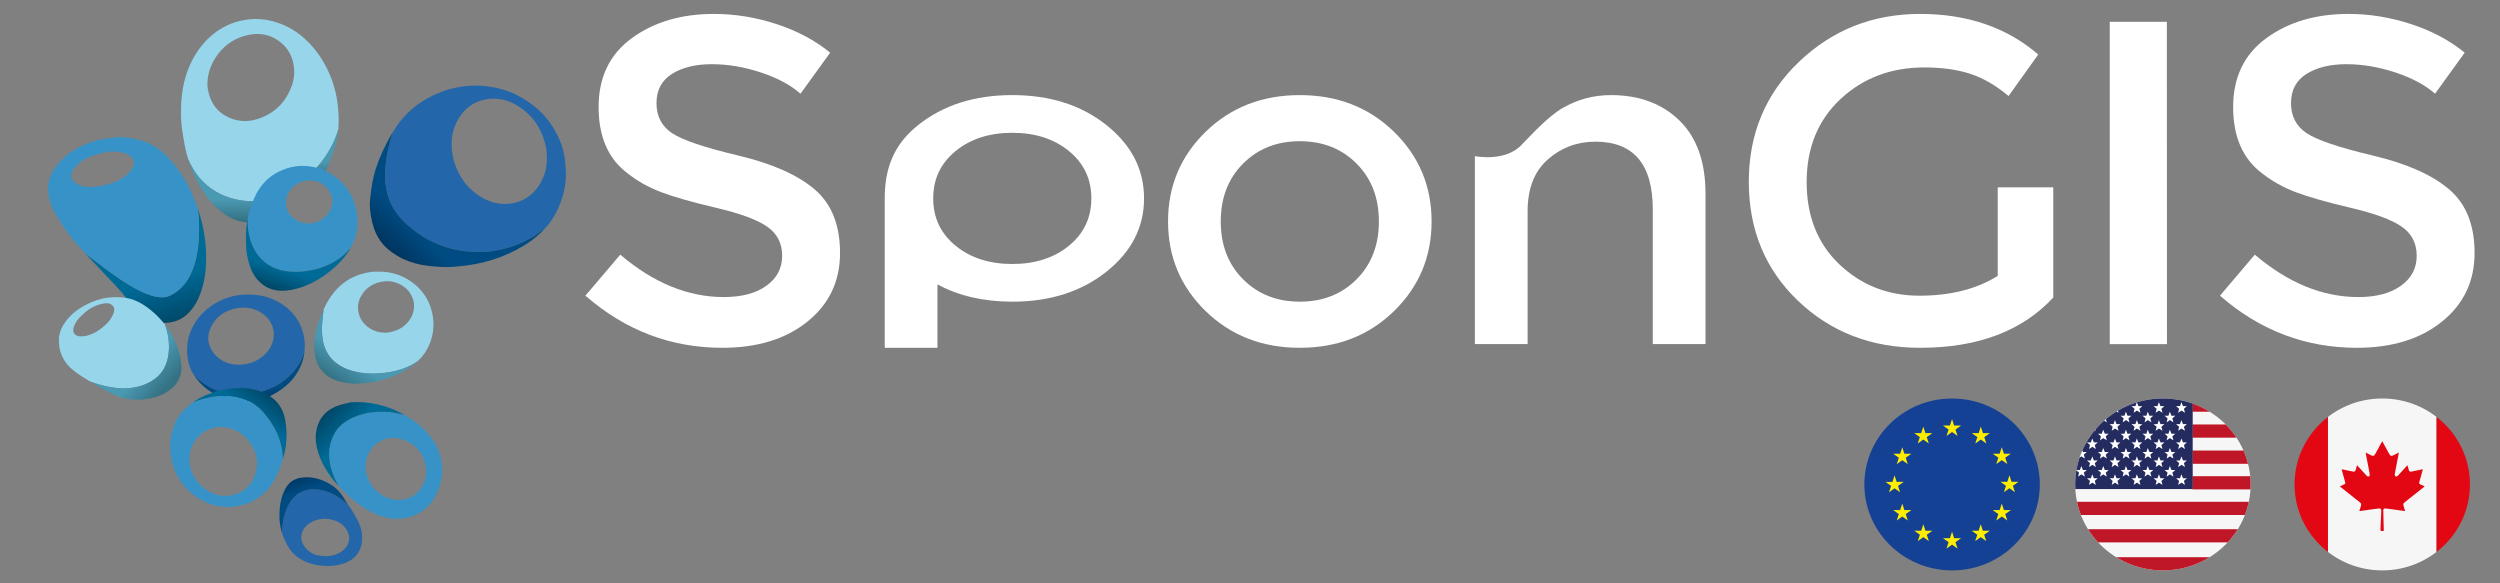<?xml version="1.0" encoding="utf-8"?>
<!-- Generator: Adobe Illustrator 15.1.0, SVG Export Plug-In . SVG Version: 6.00 Build 0)  -->
<!DOCTYPE svg PUBLIC "-//W3C//DTD SVG 1.1//EN" "http://www.w3.org/Graphics/SVG/1.1/DTD/svg11.dtd">
<svg version="1.1" id="Layer_1" xmlns="http://www.w3.org/2000/svg" xmlns:xlink="http://www.w3.org/1999/xlink" x="0px" y="0px"
	 width="425.197px" height="99.212px" viewBox="208.346 248.034 425.197 99.212"
	 enable-background="new 208.346 248.034 425.197 99.212" xml:space="preserve">
<rect x="208.346" y="248.034" width="425.197" height="99.212" fill="#808080" stroke="none"/>
<path fill="#FFFFFF" d="M329.406,258.952c-2.75,0-5.003,0.549-6.765,1.647c-1.76,1.1-2.641,2.757-2.641,4.98
	c0,2.224,0.881,3.922,2.641,5.096c1.761,1.179,5.51,2.447,11.247,3.806s10.059,3.267,12.969,5.727
	c2.908,2.458,4.361,6.077,4.361,10.861c0,4.78-1.84,8.667-5.522,11.646c-3.683,2.979-8.513,4.472-14.488,4.472
	c-8.751,0-16.516-2.953-23.294-8.864l5.925-6.978c5.655,4.809,11.526,7.213,17.609,7.213c3.042,0,5.454-0.636,7.244-1.923
	c1.787-1.276,2.683-2.978,2.683-5.097c0-2.115-0.84-3.761-2.521-4.938c-1.68-1.179-4.575-2.249-8.684-3.216
	c-4.11-0.967-7.234-1.856-9.367-2.668c-2.135-0.81-4.028-1.869-5.682-3.175c-3.31-2.458-4.965-6.223-4.965-11.295
	c0-5.07,1.883-8.978,5.646-11.724c3.761-2.745,8.417-4.119,13.965-4.119c3.575,0,7.125,0.578,10.646,1.727
	c3.521,1.149,6.562,2.77,9.125,4.861l-5.044,6.982c-1.654-1.464-3.896-2.667-6.724-3.608
	C334.941,259.423,332.153,258.952,329.406,258.952"/>
<path fill="#FFFFFF" d="M419.773,295.539c2.535,2.538,5.749,3.803,9.646,3.803c3.893,0,7.11-1.265,9.648-3.803
	c2.529-2.534,3.798-5.814,3.798-9.843c0-4.024-1.269-7.305-3.798-9.841c-2.538-2.536-5.756-3.805-9.648-3.805
	c-3.897,0-7.111,1.269-9.646,3.805c-2.536,2.536-3.803,5.817-3.803,9.841C415.97,289.724,417.238,293.005,419.773,295.539
	 M445.427,300.954c-4.27,4.154-9.605,6.232-16.008,6.232c-6.403,0-11.741-2.078-16.012-6.232c-4.266-4.157-6.401-9.245-6.401-15.258
	c0-6.01,2.135-11.097,6.401-15.253c4.271-4.156,9.609-6.233,16.012-6.233c6.402,0,11.738,2.078,16.008,6.233
	c4.268,4.156,6.402,9.243,6.402,15.253C451.829,291.709,449.695,296.797,445.427,300.954"/>
<path fill="#FFFFFF" d="M390.158,289.822c-2.535,2.073-5.752,3.111-9.646,3.111c-3.896,0-7.112-1.038-9.646-3.111
	s-3.801-4.756-3.801-8.047c0-3.29,1.267-5.972,3.801-8.045s5.75-3.111,9.646-3.111c3.894,0,7.111,1.038,9.646,3.111
	c2.534,2.073,3.803,4.756,3.803,8.045C393.961,285.066,392.692,287.749,390.158,289.822 M396.521,269.305
	c-4.27-3.4-9.606-5.098-16.008-5.098c-6.404,0-11.74,1.698-16.009,5.098c-4.271,3.396-5.683,7.556-5.683,12.47v25.412h8.966v-10.784
	c3.628,1.957,7.869,2.939,12.726,2.939c6.402,0,11.739-1.699,16.008-5.096c4.27-3.398,6.404-7.556,6.404-12.471
	C402.925,276.861,400.79,272.701,396.521,269.305"/>
<path fill="#FFFFFF" d="M468.159,283.973v22.584h-8.968v-31.969c0,0,5.316,1.089,8.063-2.052c1.402-1.409,4.333-4.669,6.865-6.133
	c2.538-1.462,5.27-2.195,8.208-2.195c4.8,0,8.686,1.438,11.645,4.312c2.959,2.878,4.443,7.033,4.443,12.472v25.565h-8.966v-22.899
	c0-7.686-3.252-11.528-9.765-11.528c-3.097,0-5.793,1.006-8.085,3.019C469.305,277.162,468.159,280.104,468.159,283.973"/>
<path fill="#FFFFFF" d="M548.121,279.893h9.443v18.744c-5.282,5.698-12.833,8.55-22.649,8.55c-8.273,0-15.196-2.668-20.773-8
	c-5.576-5.335-8.361-12.077-8.361-20.234c0-8.158,2.84-14.952,8.522-20.393c5.684-5.436,12.554-8.157,20.612-8.157
	c8.057,0,14.754,2.301,20.091,6.903l-5.046,7.059c-2.188-1.83-4.39-3.098-6.602-3.805c-2.215-0.705-4.788-1.058-7.723-1.058
	c-5.659,0-10.408,1.791-14.247,5.372c-3.843,3.583-5.768,8.288-5.768,14.117c0,5.831,1.868,10.509,5.604,14.041
	c3.735,3.528,8.258,5.292,13.568,5.292s9.752-1.124,13.327-3.373V279.893z"/>
<path fill="#FFFFFF" d="M576.9,306.561h-9.729v-54.823h9.711"/>
<g>
	<g>
		<defs>
			<path id="SVGID_1_" d="M525.435,330.427c0,8.073,6.68,14.618,14.919,14.618c8.236,0,14.92-6.545,14.92-14.618
				c0-8.072-6.684-14.617-14.92-14.617C532.115,315.809,525.435,322.354,525.435,330.427z"/>
		</defs>
		<clipPath id="SVGID_2_">
			<use xlink:href="#SVGID_1_"  overflow="visible"/>
		</clipPath>
		<g clip-path="url(#SVGID_2_)">
			<rect x="517.976" y="315.809" fill="#144194" width="44.753" height="29.235"/>
			<path fill="#FFED00" d="M539.401,322.179l0.942-0.676l0.944,0.676l-0.358-1.091l0.959-0.677h-1.182l-0.363-1.104l-0.359,1.106
				l-1.182-0.002l0.956,0.677L539.401,322.179z"/>
			<path fill="#FFED00" d="M534.512,323.467l0.944-0.677l0.944,0.677l-0.358-1.092l0.957-0.677h-1.181l-0.362-1.107l-0.36,1.11
				l-1.183-0.003l0.957,0.677L534.512,323.467z"/>
			<path fill="#FFED00" d="M531.881,324.104l-0.362,1.107l-1.181-0.003l0.958,0.677l-0.359,1.092l0.944-0.674l0.943,0.674
				l-0.358-1.092l0.959-0.677h-1.184L531.881,324.104z"/>
			<path fill="#FFED00" d="M530.57,331.086l0.945,0.676l-0.358-1.094l0.957-0.674h-1.182l-0.362-1.107l-0.363,1.109l-1.18-0.002
				l0.957,0.674l-0.358,1.094L530.57,331.086z"/>
			<path fill="#FFED00" d="M532.241,334.791l-0.36-1.106l-0.362,1.106h-1.181l0.958,0.674l-0.359,1.095l0.944-0.677l0.943,0.677
				l-0.358-1.095l0.959-0.674H532.241z"/>
			<path fill="#FFED00" d="M535.826,338.3l-0.361-1.104l-0.361,1.107l-1.183-0.003l0.959,0.677l-0.36,1.092l0.945-0.677l0.943,0.677
				l-0.358-1.092l0.958-0.677H535.826z"/>
			<path fill="#FFED00" d="M540.706,339.573l-0.36-1.107l-0.362,1.107h-1.182l0.956,0.674l-0.357,1.092l0.945-0.674l0.943,0.674
				l-0.36-1.092l0.957-0.674H540.706z"/>
			<path fill="#FFED00" d="M545.588,338.3l-0.362-1.104l-0.363,1.107l-1.182-0.003l0.959,0.677l-0.358,1.092l0.944-0.677
				l0.945,0.677l-0.36-1.092l0.959-0.677H545.588z"/>
			<path fill="#FFED00" d="M549.172,334.791l-0.364-1.106l-0.362,1.106h-1.181l0.96,0.674l-0.361,1.095l0.944-0.677l0.946,0.677
				l-0.36-1.095l0.961-0.674H549.172z"/>
			<path fill="#FFED00" d="M551.65,329.978h-1.18l-0.365-1.104l-0.36,1.107l-1.181-0.003l0.958,0.677l-0.358,1.092l0.941-0.677
				l0.944,0.677l-0.356-1.092L551.65,329.978z"/>
			<path fill="#FFED00" d="M547.864,326.965l0.944-0.677l0.946,0.677l-0.36-1.092l0.961-0.674h-1.183l-0.364-1.107l-0.362,1.107
				h-1.181l0.96,0.674L547.864,326.965z"/>
			<path fill="#FFED00" d="M545.239,320.594l-0.36,1.107l-1.183-0.003l0.957,0.68l-0.357,1.091l0.945-0.679l0.943,0.679l-0.36-1.091
				l0.961-0.68h-1.183L545.239,320.594z"/>
		</g>
	</g>
</g>
<g>
	<g>
		<defs>
			<ellipse id="SVGID_3_" cx="576.21" cy="330.427" rx="14.917" ry="14.618"/>
		</defs>
		<clipPath id="SVGID_4_">
			<use xlink:href="#SVGID_3_"  overflow="visible"/>
		</clipPath>
		<g clip-path="url(#SVGID_4_)">
			<rect x="558.538" y="315.809" fill="#F6F6F6" width="56.652" height="29.235"/>
			<rect x="581.227" y="315.809" fill="#BF1727" width="33.964" height="2.25"/>
			<rect x="581.227" y="320.229" fill="#BF1727" width="33.964" height="2.248"/>
			<rect x="581.227" y="324.663" fill="#BF1727" width="33.964" height="2.25"/>
			<rect x="581.227" y="329.02" fill="#BF1727" width="33.964" height="2.247"/>
			<rect x="558.538" y="333.377" fill="#BF1727" width="56.652" height="2.247"/>
			<rect x="558.538" y="338.041" fill="#BF1727" width="56.652" height="2.247"/>
			<rect x="558.538" y="342.797" fill="#BF1727" width="56.652" height="2.248"/>
			<rect x="558.538" y="315.809" fill="#242C5F" width="22.739" height="15.407"/>
			<path fill="#FFFFFF" d="M559.568,317.113h0.664l0.24-0.682l0.271,0.682h0.656l-0.5,0.446l0.184,0.679l-0.603-0.379l-0.559,0.379
				l0.165-0.679L559.568,317.113z"/>
			<path fill="#FFFFFF" d="M563.291,317.113h0.664l0.243-0.682l0.268,0.682h0.656l-0.498,0.446l0.186,0.679l-0.603-0.379
				l-0.562,0.379l0.167-0.679L563.291,317.113z"/>
			<path fill="#FFFFFF" d="M567.15,317.113h0.66l0.243-0.682l0.269,0.682h0.656l-0.498,0.446l0.185,0.679l-0.603-0.379l-0.559,0.379
				l0.163-0.679L567.15,317.113z"/>
			<path fill="#FFFFFF" d="M570.873,317.113h0.662l0.243-0.682l0.269,0.682h0.656l-0.499,0.446l0.184,0.679l-0.603-0.379
				l-0.559,0.379l0.164-0.679L570.873,317.113z"/>
			<path fill="#FFFFFF" d="M574.623,317.113h0.664l0.241-0.682l0.271,0.682h0.655l-0.501,0.446l0.185,0.679l-0.602-0.379
				l-0.559,0.379l0.162-0.679L574.623,317.113z"/>
			<path fill="#FFFFFF" d="M578.453,317.113h0.66l0.243-0.682l0.271,0.682h0.654l-0.499,0.446l0.185,0.679l-0.602-0.379l-0.56,0.379
				l0.163-0.679L578.453,317.113z"/>
			<path fill="#FFFFFF" d="M561.432,318.741h0.661l0.244-0.682l0.269,0.682h0.655l-0.499,0.445l0.185,0.68l-0.601-0.382
				l-0.559,0.382l0.162-0.68L561.432,318.741z"/>
			<path fill="#FFFFFF" d="M565.156,318.741h0.66l0.243-0.682l0.27,0.682h0.656l-0.499,0.445l0.182,0.68l-0.6-0.382l-0.559,0.382
				l0.163-0.68L565.156,318.741z"/>
			<path fill="#FFFFFF" d="M569.01,318.741h0.664l0.243-0.682l0.267,0.682h0.656l-0.497,0.445l0.183,0.68l-0.6-0.382l-0.56,0.382
				l0.164-0.68L569.01,318.741z"/>
			<path fill="#FFFFFF" d="M572.737,318.741h0.661l0.243-0.682l0.27,0.682h0.654l-0.498,0.445l0.185,0.68l-0.602-0.382l-0.559,0.382
				l0.163-0.68L572.737,318.741z"/>
			<path fill="#FFFFFF" d="M576.488,318.741h0.659l0.243-0.682l0.271,0.682h0.653l-0.497,0.445l0.184,0.68l-0.6-0.382l-0.561,0.382
				l0.164-0.68L576.488,318.741z"/>
			<path fill="#FFFFFF" d="M559.568,320.171h0.664l0.24-0.679l0.271,0.679h0.656l-0.5,0.448l0.184,0.677l-0.603-0.379l-0.559,0.379
				l0.165-0.677L559.568,320.171z"/>
			<path fill="#FFFFFF" d="M563.291,320.171h0.664l0.243-0.679l0.268,0.679h0.656l-0.498,0.448l0.186,0.677l-0.603-0.379
				l-0.562,0.379l0.167-0.677L563.291,320.171z"/>
			<path fill="#FFFFFF" d="M567.15,320.171h0.66l0.243-0.679l0.269,0.679h0.656l-0.498,0.448l0.185,0.677l-0.603-0.379l-0.559,0.379
				l0.163-0.677L567.15,320.171z"/>
			<path fill="#FFFFFF" d="M570.873,320.171h0.662l0.243-0.679l0.269,0.679h0.656l-0.499,0.448l0.184,0.677l-0.603-0.379
				l-0.559,0.379l0.164-0.677L570.873,320.171z"/>
			<path fill="#FFFFFF" d="M574.623,320.171h0.664l0.241-0.679l0.271,0.679h0.655l-0.501,0.448l0.185,0.677l-0.602-0.379
				l-0.559,0.379l0.162-0.677L574.623,320.171z"/>
			<path fill="#FFFFFF" d="M578.453,320.171h0.66l0.243-0.679l0.271,0.679h0.654l-0.499,0.448l0.185,0.677l-0.602-0.379l-0.56,0.379
				l0.163-0.677L578.453,320.171z"/>
			<path fill="#FFFFFF" d="M561.432,321.799h0.661l0.244-0.683l0.269,0.683h0.655l-0.499,0.445l0.185,0.68l-0.601-0.38l-0.559,0.38
				l0.162-0.68L561.432,321.799z"/>
			<path fill="#FFFFFF" d="M565.156,321.799h0.66l0.243-0.683l0.27,0.683h0.656l-0.499,0.445l0.182,0.68l-0.6-0.38l-0.559,0.38
				l0.163-0.68L565.156,321.799z"/>
			<path fill="#FFFFFF" d="M569.01,321.799h0.664l0.243-0.683l0.267,0.683h0.656l-0.497,0.445l0.183,0.68l-0.6-0.38l-0.56,0.38
				l0.164-0.68L569.01,321.799z"/>
			<path fill="#FFFFFF" d="M572.737,321.799h0.661l0.243-0.683l0.27,0.683h0.654l-0.498,0.445l0.185,0.68l-0.602-0.38l-0.559,0.38
				l0.163-0.68L572.737,321.799z"/>
			<path fill="#FFFFFF" d="M576.488,321.799h0.659l0.243-0.683l0.271,0.683h0.653l-0.497,0.445l0.184,0.68l-0.6-0.38l-0.561,0.38
				l0.164-0.68L576.488,321.799z"/>
			<path fill="#FFFFFF" d="M559.568,323.282h0.664l0.24-0.679l0.271,0.679h0.656l-0.5,0.446l0.184,0.679l-0.603-0.379l-0.559,0.379
				l0.165-0.679L559.568,323.282z"/>
			<path fill="#FFFFFF" d="M563.291,323.282h0.664l0.243-0.679l0.268,0.679h0.656l-0.498,0.446l0.186,0.679l-0.603-0.379
				l-0.562,0.379l0.167-0.679L563.291,323.282z"/>
			<path fill="#FFFFFF" d="M567.15,323.282h0.66l0.243-0.679l0.269,0.679h0.656l-0.498,0.446l0.185,0.679l-0.603-0.379l-0.559,0.379
				l0.163-0.679L567.15,323.282z"/>
			<path fill="#FFFFFF" d="M570.873,323.282h0.662l0.243-0.679l0.269,0.679h0.656l-0.499,0.446l0.184,0.679l-0.603-0.379
				l-0.559,0.379l0.164-0.679L570.873,323.282z"/>
			<path fill="#FFFFFF" d="M574.623,323.282h0.664l0.241-0.679l0.271,0.679h0.655l-0.501,0.446l0.185,0.679l-0.602-0.379
				l-0.559,0.379l0.162-0.679L574.623,323.282z"/>
			<path fill="#FFFFFF" d="M578.453,323.282h0.66l0.243-0.679l0.271,0.679h0.654l-0.499,0.446l0.185,0.679l-0.602-0.379l-0.56,0.379
				l0.163-0.679L578.453,323.282z"/>
			<path fill="#FFFFFF" d="M561.432,324.907h0.661l0.244-0.68l0.269,0.68h0.655l-0.499,0.448l0.185,0.677l-0.601-0.38l-0.559,0.38
				l0.162-0.677L561.432,324.907z"/>
			<path fill="#FFFFFF" d="M565.156,324.907h0.66l0.243-0.68l0.27,0.68h0.656l-0.499,0.448l0.182,0.677l-0.6-0.38l-0.559,0.38
				l0.163-0.677L565.156,324.907z"/>
			<path fill="#FFFFFF" d="M569.01,324.907h0.664l0.243-0.68l0.267,0.68h0.656l-0.497,0.448l0.183,0.677l-0.6-0.38l-0.56,0.38
				l0.164-0.677L569.01,324.907z"/>
			<path fill="#FFFFFF" d="M572.737,324.907h0.661l0.243-0.68l0.27,0.68h0.654l-0.498,0.448l0.185,0.677l-0.602-0.38l-0.559,0.38
				l0.163-0.677L572.737,324.907z"/>
			<path fill="#FFFFFF" d="M576.488,324.907h0.659l0.243-0.68l0.271,0.68h0.653l-0.497,0.448l0.184,0.677l-0.6-0.38l-0.561,0.38
				l0.164-0.677L576.488,324.907z"/>
			<path fill="#FFFFFF" d="M559.568,326.347h0.664l0.24-0.683l0.271,0.683h0.656l-0.5,0.445l0.184,0.68l-0.603-0.38l-0.559,0.38
				l0.165-0.68L559.568,326.347z"/>
			<path fill="#FFFFFF" d="M563.291,326.347h0.664l0.243-0.683l0.268,0.683h0.656l-0.498,0.445l0.186,0.68l-0.603-0.38l-0.562,0.38
				l0.167-0.68L563.291,326.347z"/>
			<path fill="#FFFFFF" d="M567.15,326.347h0.66l0.243-0.683l0.269,0.683h0.656l-0.498,0.445l0.185,0.68l-0.603-0.38l-0.559,0.38
				l0.163-0.68L567.15,326.347z"/>
			<path fill="#FFFFFF" d="M570.873,326.347h0.662l0.243-0.683l0.269,0.683h0.656l-0.499,0.445l0.184,0.68l-0.603-0.38l-0.559,0.38
				l0.164-0.68L570.873,326.347z"/>
			<path fill="#FFFFFF" d="M574.623,326.347h0.664l0.241-0.683l0.271,0.683h0.655l-0.501,0.445l0.185,0.68l-0.602-0.38l-0.559,0.38
				l0.162-0.68L574.623,326.347z"/>
			<path fill="#FFFFFF" d="M578.453,326.347h0.66l0.243-0.683l0.271,0.683h0.654l-0.499,0.445l0.185,0.68l-0.602-0.38l-0.56,0.38
				l0.163-0.68L578.453,326.347z"/>
			<path fill="#FFFFFF" d="M559.568,329.379h0.664l0.24-0.679l0.271,0.679h0.656l-0.5,0.448l0.184,0.677l-0.603-0.379l-0.559,0.379
				l0.165-0.677L559.568,329.379z"/>
			<path fill="#FFFFFF" d="M563.291,329.379h0.664l0.243-0.679l0.268,0.679h0.656l-0.498,0.448l0.186,0.677l-0.603-0.379
				l-0.562,0.379l0.167-0.677L563.291,329.379z"/>
			<path fill="#FFFFFF" d="M567.15,329.379h0.66l0.243-0.679l0.269,0.679h0.656l-0.498,0.448l0.185,0.677l-0.603-0.379l-0.559,0.379
				l0.163-0.677L567.15,329.379z"/>
			<path fill="#FFFFFF" d="M570.873,329.379h0.662l0.243-0.679l0.269,0.679h0.656l-0.499,0.448l0.184,0.677l-0.603-0.379
				l-0.559,0.379l0.164-0.677L570.873,329.379z"/>
			<path fill="#FFFFFF" d="M574.623,329.379h0.664l0.241-0.679l0.271,0.679h0.655l-0.501,0.448l0.185,0.677l-0.602-0.379
				l-0.559,0.379l0.162-0.677L574.623,329.379z"/>
			<path fill="#FFFFFF" d="M578.453,329.379h0.66l0.243-0.679l0.271,0.679h0.654l-0.499,0.448l0.185,0.677l-0.602-0.379l-0.56,0.379
				l0.163-0.677L578.453,329.379z"/>
			<path fill="#FFFFFF" d="M561.432,327.971h0.661l0.244-0.679l0.269,0.679h0.655l-0.499,0.446l0.185,0.679l-0.601-0.379
				l-0.559,0.379l0.162-0.679L561.432,327.971z"/>
			<path fill="#FFFFFF" d="M565.156,327.971h0.66l0.243-0.679l0.27,0.679h0.656l-0.499,0.446l0.182,0.679l-0.6-0.379l-0.559,0.379
				l0.163-0.679L565.156,327.971z"/>
			<path fill="#FFFFFF" d="M569.01,327.971h0.664l0.243-0.679l0.267,0.679h0.656l-0.497,0.446l0.183,0.679l-0.6-0.379l-0.56,0.379
				l0.164-0.679L569.01,327.971z"/>
			<path fill="#FFFFFF" d="M572.737,327.971h0.661l0.243-0.679l0.27,0.679h0.654l-0.498,0.446l0.185,0.679l-0.602-0.379
				l-0.559,0.379l0.163-0.679L572.737,327.971z"/>
			<path fill="#FFFFFF" d="M576.488,327.971h0.659l0.243-0.679l0.271,0.679h0.653l-0.497,0.446l0.184,0.679l-0.6-0.379l-0.561,0.379
				l0.164-0.679L576.488,327.971z"/>
		</g>
	</g>
</g>
<g>
	<g>
		<defs>
			<ellipse id="SVGID_5_" cx="613.515" cy="330.427" rx="14.917" ry="14.618"/>
		</defs>
		<clipPath id="SVGID_6_">
			<use xlink:href="#SVGID_5_"  overflow="visible"/>
		</clipPath>
		<g clip-path="url(#SVGID_6_)">
			<rect x="604.275" y="315.809" fill="#F6F6F6" width="18.479" height="29.235"/>
			<path fill="#E30613" d="M620.425,327.851c-0.192,0.697-0.382,1.371-0.57,2.045c-0.017,0.057-0.031,0.115-0.047,0.174
				c-0.039,0.162,0.012,0.277,0.178,0.349c0.247,0.103,0.486,0.221,0.746,0.339c-0.881,0.702-1.747,1.389-2.611,2.078
				c-0.265,0.213-0.536,0.426-0.802,0.638c-0.223,0.178-0.267,0.321-0.185,0.59c0.087,0.287,0.177,0.574,0.275,0.895
				c-0.33-0.044-0.646-0.079-0.956-0.126c-0.81-0.115-1.618-0.24-2.431-0.328c-0.189-0.021-0.33,0.113-0.328,0.32
				c0.004,0.356,0.014,0.71,0.022,1.069c0.017,0.764,0.033,1.529,0.059,2.299c0.004,0.12-0.021,0.164-0.155,0.164
				c-0.415-0.006-0.419,0-0.403-0.402c0.045-1.013,0.09-2.025,0.136-3.037c0.014-0.311-0.114-0.436-0.423-0.402
				c-0.947,0.098-1.888,0.259-2.832,0.385c-0.149,0.021-0.305,0.033-0.479,0.054c0.092-0.293,0.178-0.566,0.264-0.838
				c0.1-0.323,0.062-0.454-0.203-0.667c-1.085-0.861-2.169-1.725-3.255-2.588c-0.034-0.028-0.071-0.06-0.125-0.103
				c0.248-0.113,0.48-0.224,0.71-0.328c0.22-0.1,0.26-0.167,0.198-0.395c-0.194-0.723-0.398-1.443-0.601-2.174
				c0.181-0.01,0.342,0.052,0.507,0.085c0.479,0.095,0.95,0.197,1.427,0.295c0.25,0.054,0.382-0.025,0.452-0.27
				c0.078-0.259,0.152-0.52,0.234-0.81c0.247,0.264,0.474,0.513,0.701,0.759c0.293,0.325,0.589,0.648,0.884,0.974
				c0.008,0.008,0.016,0.018,0.027,0.025c0.111,0.11,0.232,0.216,0.4,0.139c0.166-0.074,0.163-0.233,0.142-0.377
				c-0.036-0.264-0.09-0.522-0.14-0.784c-0.175-0.917-0.353-1.835-0.529-2.752c-0.008-0.033-0.006-0.069-0.009-0.136
				c0.23,0.115,0.439,0.22,0.649,0.325c0.114,0.059,0.226,0.123,0.346,0.172c0.288,0.12,0.446,0.066,0.594-0.2
				c0.369-0.674,0.736-1.348,1.105-2.021c0.03-0.06,0.064-0.116,0.1-0.18c0.076,0.025,0.088,0.098,0.117,0.151
				c0.367,0.669,0.732,1.338,1.101,2.006c0.179,0.328,0.339,0.38,0.687,0.211c0.301-0.146,0.598-0.3,0.936-0.475
				c-0.046,0.271-0.087,0.505-0.132,0.735c-0.181,0.926-0.359,1.848-0.536,2.771c-0.024,0.118-0.05,0.238-0.021,0.358
				c0.046,0.198,0.184,0.27,0.371,0.188c0.093-0.041,0.158-0.115,0.224-0.188c0.513-0.561,1.024-1.122,1.556-1.704
				c0.082,0.282,0.156,0.538,0.231,0.8c0.078,0.267,0.201,0.336,0.479,0.277c0.59-0.123,1.179-0.246,1.767-0.367
				C620.317,327.859,620.361,327.856,620.425,327.851"/>
			<rect x="622.754" y="315.809" fill="#E30613" width="9.242" height="29.235"/>
			<rect x="595.033" y="315.809" fill="#E30613" width="9.243" height="29.235"/>
		</g>
	</g>
</g>
<path fill="#2366A9" d="M299.724,279.987c1.146-1.525,1.658-3.245,1.644-5.136c-0.04-0.548-0.026-1.107-0.135-1.641
	c-0.511-2.563-1.663-4.78-3.779-6.445c-1.728-1.359-3.646-2.144-5.917-1.907c-2.024,0.21-3.635,1.14-4.789,2.733
	c-1.222,1.689-1.731,3.608-1.566,5.702c0.085,1.07,0.304,2.095,0.694,3.091c0.684,1.757,1.729,3.264,3.246,4.434
	c1.727,1.333,3.633,2.117,5.894,1.86C296.992,282.451,298.552,281.545,299.724,279.987 M304.598,277.406
	c0.057,2.346-0.566,4.539-1.587,6.625c-0.513,1.047-1.171,1.986-1.947,2.839c-6.386,5.168-15.351,5.25-21.596,0.857
	c-5.316-3.739-7.085-8.091-4.344-17.171c-0.002-0.001-0.002-0.001,0-0.001c0.462-0.766,0.968-1.501,1.543-2.19
	c1.152-1.378,2.52-2.521,4.082-3.438c1.52-0.893,3.138-1.542,4.868-1.935c1.568-0.357,3.166-0.475,4.758-0.357
	c2.173,0.162,4.259,0.707,6.191,1.728c1.08,0.572,2.069,1.263,3.008,2.044c1.491,1.246,2.617,2.761,3.487,4.45
	c0.778,1.511,1.291,3.116,1.416,4.819C304.52,276.252,304.558,276.83,304.598,277.406"/>
<g>
	<defs>
		<path id="SVGID_7_" d="M274.023,272.548c-0.906,1.77-1.675,3.611-2.133,5.541c-0.309,1.295-0.471,2.627-0.604,3.951
			c-0.075,0.761-0.026,1.549,0.083,2.31c0.122,0.853,0.309,1.709,0.585,2.526c0.51,1.507,1.403,2.79,2.677,3.775
			c0.694,0.533,1.441,1.031,2.236,1.403c1.367,0.635,2.817,1.04,4.334,1.196c1.304,0.134,2.6,0.269,3.925,0.184
			c1.425-0.093,2.826-0.252,4.225-0.523c1.88-0.362,3.694-0.927,5.434-1.711c1.708-0.769,3.318-1.691,4.765-2.893
			c0.543-0.451,1.051-0.929,1.512-1.438c-6.386,5.168-15.35,5.25-21.596,0.857c-5.315-3.739-7.085-8.091-4.344-17.171
			C274.729,271.205,274.367,271.873,274.023,272.548z"/>
	</defs>
	<clipPath id="SVGID_8_">
		<use xlink:href="#SVGID_7_"  overflow="visible"/>
	</clipPath>
	<g clip-path="url(#SVGID_8_)">
		
			<linearGradient id="SVGID_9_" gradientUnits="userSpaceOnUse" x1="-2.38" y1="597.04" x2="-2.034" y2="597.04" gradientTransform="matrix(13.12 -13.322 -13.322 -13.12 8260.029 8093.559)">
			<stop  offset="0" style="stop-color:#00325A"/>
			<stop  offset="1" style="stop-color:#004B82"/>
		</linearGradient>
		<path fill="url(#SVGID_9_)" d="M264.504,281.123l15.068-14.993l21.517,20.763l-15.069,14.991L264.504,281.123z"/>
	</g>
</g>
<path fill="#97D5EB" d="M275.76,304.211c1.676-0.607,3.046-2.312,3.004-4.135c-0.015-0.221,0-0.447-0.047-0.66
	c-0.227-1.008-0.703-1.875-1.548-2.521c-1.165-0.896-2.494-1.217-3.935-0.943c-1.265,0.24-2.336,0.842-3.114,1.879
	c-0.741,0.986-1.052,2.078-0.807,3.306c0.202,1.021,0.745,1.832,1.554,2.475c0.87,0.693,1.914,1.006,3.006,1.004
	C274.506,304.613,275.161,304.429,275.76,304.211 M281.897,301.474c0.339,1.695,0.182,3.346-0.437,4.949
	c-0.432,1.123-1.087,2.092-1.949,2.926l-0.002,0.002c-2.912,2.342-9.267,2.994-12.855,1.145c-4.575-2.357-3.508-7.273-3.277-9.811
	c0.489-1.082,1.083-2.111,1.854-3.031c1.194-1.432,2.713-2.457,4.548-3.003c0.97-0.288,1.949-0.458,2.853-0.411
	c2.33-0.062,4.304,0.646,6.021,1.967C280.397,297.545,281.468,299.326,281.897,301.474"/>
<g>
	<defs>
		<path id="SVGID_10_" d="M262.743,302.238c-0.748,2.029-1.206,4.104-0.809,6.277c0.209,1.158,0.696,2.188,1.559,3.004
			c0.685,0.648,1.52,1.1,2.439,1.352c1.324,0.363,2.668,0.549,4.048,0.348c0.757-0.109,1.536-0.119,2.275-0.289
			c2.404-0.562,4.662-1.441,6.604-3.008c0.23-0.182,0.444-0.371,0.65-0.57c-2.912,2.342-9.267,2.994-12.855,1.145
			c-4.574-2.357-3.508-7.273-3.277-9.811C263.144,301.193,262.936,301.711,262.743,302.238z"/>
	</defs>
	<clipPath id="SVGID_11_">
		<use xlink:href="#SVGID_10_"  overflow="visible"/>
	</clipPath>
	<g clip-path="url(#SVGID_11_)">
		
			<linearGradient id="SVGID_12_" gradientUnits="userSpaceOnUse" x1="0.336" y1="599.154" x2="0.681" y2="599.154" gradientTransform="matrix(7.468 -11.102 -11.102 -7.468 6915.214 4791.436)">
			<stop  offset="0" style="stop-color:#357284"/>
			<stop  offset="1" style="stop-color:#4A99B3"/>
		</linearGradient>
		<path fill="url(#SVGID_12_)" d="M258.198,308.228l6.109-8.896l15.202,10.02l-6.109,8.898L258.198,308.228z"/>
	</g>
</g>
<path fill="#3793C7" d="M279.993,330.986c1.012-1.549,1.113-3.174,0.427-4.869c-0.514-1.273-1.389-2.244-2.592-2.9
	c-1.808-0.99-3.662-0.977-5.256,0.152c-1.567,1.113-2.166,2.715-2.034,4.721c0.066,0.242,0.146,0.617,0.266,0.98
	c0.394,1.207,1.126,2.174,2.166,2.93c1.023,0.74,2.178,1.127,3.426,1.051C277.918,332.957,279.156,332.273,279.993,330.986
	 M283.303,325.881c0.552,2.314,0.184,4.506-0.934,6.568c-0.991,1.818-2.508,3.051-4.584,3.576c-1.982,0.502-3.855,0.215-5.682-0.625
	c-1.477-0.684-2.816-1.576-4.043-2.617c-0.764-0.65-1.486-1.342-2.151-2.076c-1.571-2.928-2.387-6.105-0.493-9.246
	c1.576-2.611,6.625-4.363,11.751-2.828c0.406,0.234,0.807,0.484,1.201,0.748c1.451,0.965,2.694,2.131,3.655,3.561
	C282.622,323.838,283.051,324.818,283.303,325.881"/>
<g>
	<defs>
		<path id="SVGID_13_" d="M268.074,316.445c-0.739,0.189-1.498,0.322-2.215,0.572c-1.645,0.568-2.855,1.619-3.443,3.264
			c-0.457,1.279-0.469,2.574-0.167,3.906c0.269,1.18,0.721,2.275,1.318,3.32c0.663,1.158,1.451,2.219,2.341,3.199
			c-1.571-2.928-2.387-6.105-0.494-9.246c1.577-2.611,6.625-4.363,11.751-2.828c-1.036-0.6-2.119-1.102-3.282-1.461
			c-1.585-0.488-3.192-0.756-4.849-0.756C268.718,316.416,268.398,316.426,268.074,316.445z"/>
	</defs>
	<clipPath id="SVGID_14_">
		<use xlink:href="#SVGID_13_"  overflow="visible"/>
	</clipPath>
	<g clip-path="url(#SVGID_14_)">
		
			<linearGradient id="SVGID_15_" gradientUnits="userSpaceOnUse" x1="-3.475" y1="595.16" x2="-3.128" y2="595.16" gradientTransform="matrix(10.698 9.891 9.891 -10.698 -5585.224 6719.317)">
			<stop  offset="0" style="stop-color:#004868"/>
			<stop  offset="1" style="stop-color:#006A97"/>
		</linearGradient>
		<path fill="url(#SVGID_15_)" d="M269.532,311.717l7.707,6.982l-11.33,12.008l-7.707-6.98L269.532,311.717z"/>
	</g>
</g>
<path fill="#97D5EB" d="M257.036,264.563c-0.922,1.504-2.252,2.617-3.874,3.336c-2.284,1.012-4.574,1.005-6.726-0.333
	c-1.34-0.834-2.175-2.095-2.569-3.61c-0.094-0.355-0.148-0.723-0.222-1.086c-0.123-1.826,0.373-3.479,1.35-5.012
	c1.151-1.801,2.768-3.063,4.822-3.685c2.249-0.682,4.391-0.444,6.28,1.082c1.206,0.974,1.874,2.215,2.166,3.708
	C258.667,261.012,258.089,262.844,257.036,264.563 M265.945,268.033c-0.063-2.25-0.411-4.464-1.227-6.605
	c-0.972-2.554-2.389-4.811-4.402-6.681c-1.378-1.28-2.973-2.256-4.785-2.864c-2.062-0.69-4.145-0.804-6.275-0.314
	c-2.229,0.511-4.11,1.616-5.684,3.206c-1.488,1.512-2.569,3.284-3.312,5.268c-0.993,2.659-1.205,5.407-1.113,8.195
	c0.027,0.975,0.183,1.951,0.339,2.919c0.173,1.063,0.352,2.133,0.637,3.171c0.07,0.255,0.144,0.509,0.227,0.761
	c2.026,4.893,6.438,7.318,11.511,7.166c1.357-0.041,2.842-0.444,4.329-1.131c0.667-1.567,2.286-2.689,4.203-2.762
	c2.454-2.141,4.528-5.021,5.492-8.311C265.945,269.385,265.966,268.71,265.945,268.033"/>
<g>
	<defs>
		<path id="SVGID_16_" d="M260.392,278.364c0.066-0.003,0.13-0.009,0.197-0.009c0.74,0,1.437,0.16,2.061,0.44l0.253-0.343
			c0.25-0.453,0.484-0.896,0.746-1.318l0.297-0.462c0.328-0.816,0.658-1.604,0.963-2.404c0.523-1.371,0.841-2.782,0.974-4.214
			C264.92,273.343,262.846,276.222,260.392,278.364z"/>
	</defs>
	<clipPath id="SVGID_17_">
		<use xlink:href="#SVGID_16_"  overflow="visible"/>
	</clipPath>
	<g clip-path="url(#SVGID_17_)">
		
			<linearGradient id="SVGID_18_" gradientUnits="userSpaceOnUse" x1="-3.894" y1="599.79" x2="-3.556" y2="599.79" gradientTransform="matrix(-0.111 -8.69 -8.69 0.111 5474.8 178.013)">
			<stop  offset="0" style="stop-color:#357284"/>
			<stop  offset="1" style="stop-color:#4A99B3"/>
		</linearGradient>
		<path fill="url(#SVGID_18_)" d="M260.397,278.823l-0.114-8.699l5.6-0.07l0.114,8.699L260.397,278.823z"/>
	</g>
</g>
<g>
	<defs>
		<path id="SVGID_19_" d="M241.876,278.844c1.074,2.095,2.435,3.979,4.367,5.405c0.869,0.642,1.815,1.179,2.889,1.415
			c0.952,0.208,2.258,0.435,3.57,0.278c1.551-0.188,2.38-0.511,3.671-1.26c-0.325-0.591-0.511-1.258-0.511-1.966
			c0-0.562,0.119-1.097,0.328-1.59c-1.486,0.687-2.972,1.09-4.329,1.131c-5.072,0.152-9.485-2.272-11.511-7.166
			C240.749,276.38,241.256,277.635,241.876,278.844z"/>
	</defs>
	<clipPath id="SVGID_20_">
		<use xlink:href="#SVGID_19_"  overflow="visible"/>
	</clipPath>
	<g clip-path="url(#SVGID_20_)">
		
			<linearGradient id="SVGID_21_" gradientUnits="userSpaceOnUse" x1="-1.722" y1="596.242" x2="-1.384" y2="596.242" gradientTransform="matrix(-0.141 -11.034 -11.034 0.141 6827.051 182.553)">
			<stop  offset="0" style="stop-color:#357284"/>
			<stop  offset="1" style="stop-color:#4A99B3"/>
		</linearGradient>
		<path fill="url(#SVGID_21_)" d="M240.495,286.234l-0.146-11.144l15.895-0.2l0.146,11.144L240.495,286.234z"/>
	</g>
</g>
<g>
	<defs>
		<path id="SVGID_22_" d="M237.242,298.316c-3.46,1.646-10.572-4.318-14.358-7.137c0.483,0.526,0.979,1.043,1.468,1.563
			c0.957,1.018,1.922,2.027,2.878,3.047c0.462,0.489,0.947,0.961,1.401,1.521c0.068,0.083,0.235,0.259,0.311,0.333
			c0.311,0.315,0.473,0.646,0.739,0.929c0.657,0.705,1.206,1.514,1.913,2.162c1.31,1.197,2.812,2.082,4.669,2.213
			c0.108,0.006,0.301-0.002,0.414-0.006l0.197-0.025c0.178-0.014,0.292-0.027,0.386-0.045c0.095-0.016,0.18-0.037,0.273-0.053
			c1.513-0.271,2.635-1.127,3.526-2.305c0.873-1.148,1.395-2.451,1.773-3.83c0.382-1.405,0.551-2.836,0.576-4.279
			c0.033-2.158-0.197-4.3-0.706-6.411c-0.201-0.833-0.436-1.656-0.705-2.464C242.585,288.787,242.182,295.961,237.242,298.316z"/>
	</defs>
	<clipPath id="SVGID_23_">
		<use xlink:href="#SVGID_22_"  overflow="visible"/>
	</clipPath>
	<g clip-path="url(#SVGID_23_)">
		
			<linearGradient id="SVGID_24_" gradientUnits="userSpaceOnUse" x1="0.729" y1="594.613" x2="1.069" y2="594.613" gradientTransform="matrix(-6.459 -20.992 -20.992 6.459 12724.4 -3522.398)">
			<stop  offset="0" style="stop-color:#004868"/>
			<stop  offset="1" style="stop-color:#006A97"/>
		</linearGradient>
		<path fill="url(#SVGID_24_)" d="M227.543,306.013l-5.2-16.558l19.669-5.93l5.199,16.558L227.543,306.013z"/>
	</g>
</g>
<path fill="#3793C7" d="M230.696,276.89c0.727-1.024,0.599-1.829-0.479-2.488c-0.861-0.525-1.83-0.588-3.242-0.582
	c-0.525,0.113-1.484,0.241-2.385,0.535c-1.419,0.463-2.742,1.116-3.668,2.351c-0.803,1.069-0.56,2.095,0.644,2.68
	c0.717,0.349,1.493,0.493,2.26,0.449c0.939-0.053,1.894-0.175,2.8-0.422C228.223,278.976,229.705,278.278,230.696,276.89
	 M241.998,283.529c0.586,5.257,0.185,12.432-4.756,14.787c-3.46,1.646-10.572-4.318-14.357-7.137
	c-0.21-0.224-0.416-0.452-0.619-0.683c-0.826-0.94-1.675-1.866-2.404-2.875c-0.819-1.126-1.562-2.31-2.254-3.516
	c-0.528-0.922-0.829-1.937-1.005-2.999c-0.332-2.014,0.356-3.68,1.627-5.205c1.683-2.017,3.894-3.208,6.378-3.949
	c0.818-0.246,1.692-0.304,2.54-0.447c1.801-0.303,3.562-0.062,5.28,0.451c1.868,0.558,3.398,1.636,4.707,3.068
	c1.311,1.433,2.38,3.011,3.264,4.714c0.638,1.226,1.164,2.489,1.598,3.788C241.995,283.529,241.998,283.529,241.998,283.529"/>
<path fill="#97D5EB" d="M227.642,301.359c0.172-0.441,0.236-0.887-0.08-1.275c-0.368-0.445-0.918-0.539-1.449-0.455
	c-1.227,0.191-2.319,0.715-3.263,1.502c-0.799,0.672-1.542,1.393-1.913,2.4c-0.347,0.938-0.019,1.564,0.941,1.711
	c0.177,0.027,0.365-0.016,0.547-0.025c0.002,0.01,0.002,0.021,0.004,0.033c0.194-0.031,0.39-0.047,0.579-0.096
	c0.84-0.209,1.607-0.578,2.305-1.08C226.317,303.357,227.187,302.533,227.642,301.359 M236.388,303.193
	c1.087,2.889,1.161,7.145-1.637,9.23c-2.686,2-6.443,2.229-11.124,0.477c-1.003-0.6-2.001-1.219-2.892-1.951
	c-1.645-1.354-2.459-3.158-2.369-5.287c0.047-1.082,0.493-2.053,1.134-2.93c0.885-1.211,2.053-2.107,3.377-2.809
	c1.187-0.627,2.439-1.1,3.793-1.26c0.521-0.059,2.033-0.189,3.317,0.07c1.729,0.346,3.168,1.312,4.468,2.434
	C235.162,301.777,235.786,302.482,236.388,303.193"/>
<g>
	<defs>
		<path id="SVGID_25_" d="M234.751,312.424c-2.685,2-6.444,2.229-11.124,0.477c0.174,0.104,0.347,0.205,0.521,0.309
			c1.182,0.705,2.396,1.371,3.645,1.953c1.708,0.797,3.512,1.033,5.405,0.75c1.309-0.197,2.534-0.555,3.645-1.273
			c1.069-0.689,1.861-1.57,2.202-2.811c0.245-0.896,0.165-1.777,0.021-2.682c-0.269-1.691-0.916-3.234-1.804-4.693
			c-0.113-0.188-0.234-0.373-0.374-0.594c0,0-0.302-0.43-0.412-0.564c-0.029-0.035-0.057-0.068-0.087-0.102
			C237.475,306.082,237.549,310.338,234.751,312.424z"/>
	</defs>
	<clipPath id="SVGID_26_">
		<use xlink:href="#SVGID_25_"  overflow="visible"/>
	</clipPath>
	<g clip-path="url(#SVGID_26_)">
		
			<linearGradient id="SVGID_27_" gradientUnits="userSpaceOnUse" x1="1.264" y1="593.109" x2="1.61" y2="593.109" gradientTransform="matrix(-11.102 -9.689 -9.689 11.102 5997.226 -6258.509)">
			<stop  offset="0" style="stop-color:#357284"/>
			<stop  offset="1" style="stop-color:#4A99B3"/>
		</linearGradient>
		<path fill="url(#SVGID_27_)" d="M232.271,320.293l-8.644-7.393l10.425-11.705l8.644,7.393L232.271,320.293z"/>
	</g>
</g>
<path fill="#2366A9" d="M266.544,341.758c1.062-0.771,1.504-2.113,0.941-3.289c-0.576-1.201-1.616-1.816-2.857-2.09
	c-1.151-0.252-2.276-0.086-3.343,0.482c-1.547,0.822-2.27,2.584-1.165,4.109c0.653,0.906,1.59,1.412,2.18,1.508
	C264.182,342.801,265.43,342.574,266.544,341.758 M269.927,339.025c0.159,2.348-0.886,4.109-3.208,4.881
	c-1.085,0.363-2.208,0.447-3.362,0.363c-1.67-0.119-3.201-0.564-4.53-1.574c-0.975-0.74-1.576-1.758-2.073-2.842
	c-0.189-0.41-0.345-0.828-0.472-1.252c0.219-3.705,1.473-6.234,3.683-7.041c2.227-0.812,5.103,0.053,7.551,2.27
	c0.248,0.369,0.51,0.729,0.741,1.105C269.032,336.211,269.825,337.492,269.927,339.025"/>
<g>
	<defs>
		<path id="SVGID_28_" d="M259.525,329.291c-1.052,0.168-1.885,0.668-2.465,1.572c-0.559,0.877-0.852,1.832-1.041,2.838
			c-0.049,0.492-0.12,0.98-0.141,1.477c-0.052,1.172,0.073,2.316,0.403,3.424c0.219-3.705,1.473-6.234,3.683-7.041
			c2.226-0.812,5.103,0.053,7.551,2.27c-0.125-0.186-0.245-0.373-0.356-0.564c-0.655-1.131-1.423-2.145-2.585-2.844
			c-1.256-0.752-2.574-1.213-3.998-1.213C260.232,329.209,259.881,329.236,259.525,329.291z"/>
	</defs>
	<clipPath id="SVGID_29_">
		<use xlink:href="#SVGID_28_"  overflow="visible"/>
	</clipPath>
	<g clip-path="url(#SVGID_29_)">
		
			<linearGradient id="SVGID_30_" gradientUnits="userSpaceOnUse" x1="-6.523" y1="594.247" x2="-6.181" y2="594.247" gradientTransform="matrix(3.432 9.083 9.083 -3.432 -5116.273 2427.144)">
			<stop  offset="0" style="stop-color:#00325A"/>
			<stop  offset="1" style="stop-color:#004B82"/>
		</linearGradient>
		<path fill="url(#SVGID_30_)" d="M264.911,327.076l2.812,7.289l-11.442,4.236l-2.811-7.291L264.911,327.076z"/>
	</g>
</g>
<path fill="#3793C7" d="M261.344,286.016c1.918-0.222,3.843-2.099,3.468-4.266c-0.235-1.366-1.451-2.692-2.84-2.898l-0.63-0.123
	c-1.225-0.041-2.256,0.272-3.104,1.042c-0.831,0.756-1.312,1.69-1.244,2.917l0.045,0.498c0.12,0.672,0.459,1.327,1.016,1.802
	C258.985,285.782,260.058,286.166,261.344,286.016 M268.868,283.411c0.573,2.346,0.323,4.62-0.856,6.748
	c-3.152,3.924-8.861,4.623-11.957,3.809c-3.304-0.866-5.74-3.93-5.575-8.749l0.091-0.46c0.196-0.67,0.35-1.294,0.562-1.909
	c0.923-2.691,2.534-4.797,5.288-5.925c1.968-0.807,3.973-0.869,6.006-0.308l0.776,0.188c0.616,0.359,1.242,0.68,1.827,1.068
	C267.056,279.215,268.304,281.099,268.868,283.411"/>
<g>
	<defs>
		<path id="SVGID_31_" d="M250.203,287.344c-0.049,1.632-0.08,3.273,0.331,4.881c0.305,1.197,0.727,2.352,1.539,3.303
			c1.523,1.787,3.524,2.231,5.782,1.819c1.441-0.262,2.782-0.776,4.065-1.48c1.729-0.946,3.244-2.146,4.554-3.584
			c0.587-0.645,1.115-1.366,1.538-2.124c-3.152,3.924-8.86,4.623-11.956,3.81c-3.304-0.867-5.74-3.931-5.575-8.75
			C250.392,285.863,250.226,286.601,250.203,287.344z"/>
	</defs>
	<clipPath id="SVGID_32_">
		<use xlink:href="#SVGID_31_"  overflow="visible"/>
	</clipPath>
	<g clip-path="url(#SVGID_32_)">
		
			<linearGradient id="SVGID_33_" gradientUnits="userSpaceOnUse" x1="-0.443" y1="597.492" x2="-0.102" y2="597.492" gradientTransform="matrix(3.23 -9.891 -9.891 -3.23 6166.982 2222.903)">
			<stop  offset="0" style="stop-color:#004868"/>
			<stop  offset="1" style="stop-color:#006A97"/>
		</linearGradient>
		<path fill="url(#SVGID_33_)" d="M247.137,295.248l3.544-10.635l17.33,5.545l-3.544,10.634L247.137,295.248z"/>
	</g>
</g>
<path fill="#2366A9" d="M253.993,307.627c1.47-1.979,1.163-4.529-0.722-6.049c-1.286-1.033-2.777-1.377-4.35-1.162
	c-2.149,0.291-3.823,1.361-4.753,3.363c-0.746,1.598-0.447,3.297,0.75,4.588c1.088,1.174,2.492,1.705,4.115,1.711
	c0.389-0.039,0.783-0.047,1.165-0.125C251.754,309.642,253.051,308.896,253.993,307.627 M260.174,306.314
	c0.033,0.533,0.019,1.061-0.04,1.574c-1.163,3.598-4.154,6.072-8.288,7.008c-4.513,1.021-8.275-0.766-10.505-3.055
	c-0.095-0.143-0.185-0.289-0.272-0.441c-0.552-0.959-0.799-2.043-0.882-3.16c-0.092-1.258,0.066-2.467,0.505-3.645
	c0.597-1.594,1.573-2.918,2.909-4.016c1.347-1.107,2.874-1.836,4.575-2.221c1.267-0.287,2.55-0.267,3.843-0.146
	c1.15,0.105,2.231,0.443,3.242,0.949c1.757,0.879,3.149,2.166,4.041,3.906C259.818,304.082,260.103,305.164,260.174,306.314"/>
<g>
	<defs>
		<path id="SVGID_34_" d="M251.846,314.896c-4.513,1.021-8.276-0.766-10.505-3.055c1.871,2.881,4.789,4.016,6.873,4.35
			c4.617,0.742,7.604-1.621,8.566-2.377c1.09-0.859,1.913-1.91,2.517-3.121c0.448-0.9,0.727-1.834,0.837-2.805
			C258.971,311.486,255.98,313.961,251.846,314.896z"/>
	</defs>
	<clipPath id="SVGID_35_">
		<use xlink:href="#SVGID_34_"  overflow="visible"/>
	</clipPath>
	<g clip-path="url(#SVGID_35_)">
		
			<linearGradient id="SVGID_36_" gradientUnits="userSpaceOnUse" x1="4.984" y1="596.886" x2="5.322" y2="596.886" gradientTransform="matrix(-0.606 -8.276 -8.276 0.606 5194.02 -3.412)">
			<stop  offset="0" style="stop-color:#00325A"/>
			<stop  offset="1" style="stop-color:#004B82"/>
		</linearGradient>
		<path fill="url(#SVGID_36_)" d="M241.78,317.724l-0.633-8.475l18.987-1.361l0.632,8.475L241.78,317.724z"/>
	</g>
</g>
<path fill="#3793C7" d="M252.051,327.123c0.081-1.242-0.287-2.422-0.972-3.486c-1.194-1.861-2.909-2.871-5.174-3.008
	c-0.319,0.035-0.651,0.07-0.983,0.107c-0.055,0.008-0.109,0.025-0.163,0.039c-1.782,0.447-3.034,1.484-3.751,3.16
	c-0.425,0.994-0.527,2.033-0.373,3.061c0.224,1.52,0.962,2.807,2.154,3.836c1.394,1.203,3.01,1.787,4.839,1.449
	C250.376,331.775,251.893,329.674,252.051,327.123 M256.466,326.121c-0.177,0.607-0.39,1.205-0.627,1.799
	c-0.583,1.445-1.305,2.805-2.469,3.885c-1.349,1.258-2.937,2.057-4.801,2.338c-1.96,0.293-3.831,0.031-5.574-0.852
	c-2.939-1.488-4.733-3.861-5.463-7.027c-0.228-0.992-0.284-1.986-0.232-2.986c0.057-1.076,0.345-2.111,0.75-3.113
	c0.394-0.98,0.994-1.836,1.741-2.566c0.445-0.436,0.927-0.828,1.435-1.182c0,0,0.002,0,0.002-0.002
	c4.801-1.793,9.14-1.383,11.846,1.676C255.17,320.461,256.397,323.105,256.466,326.121"/>
<g>
	<defs>
		<path id="SVGID_37_" d="M244.462,314.816c-0.047,0.027-0.094,0.051-0.215,0.098c-0.097,0.035-0.167,0.076-0.227,0.096
			c-0.017,0.006-0.307,0.068-0.693,0.238c-0.741,0.324-1.443,0.713-2.1,1.166c4.801-1.793,9.14-1.383,11.846,1.676
			c2.097,2.371,3.324,5.016,3.393,8.031c0.299-1.021,0.507-2.064,0.585-3.129c0.082-1.1,0.002-2.232-0.165-3.328
			c-0.241-1.572-0.946-2.982-2.199-3.938l-0.535-0.41c-1.215-0.736-2.533-1.113-3.955-1.254c-0.264-0.025-0.547-0.037-0.844-0.037
			C247.417,314.025,244.962,314.521,244.462,314.816z"/>
	</defs>
	<clipPath id="SVGID_38_">
		<use xlink:href="#SVGID_37_"  overflow="visible"/>
	</clipPath>
	<g clip-path="url(#SVGID_38_)">
		
			<linearGradient id="SVGID_39_" gradientUnits="userSpaceOnUse" x1="-0.508" y1="592.299" x2="-0.161" y2="592.299" gradientTransform="matrix(-8.074 10.496 10.496 8.074 -5967.129 -4462.118)">
			<stop  offset="0" style="stop-color:#004868"/>
			<stop  offset="1" style="stop-color:#006A97"/>
		</linearGradient>
		<path fill="url(#SVGID_39_)" d="M260.934,320.429l-5.346,6.809l-14.361-10.824l5.346-6.811L260.934,320.429z"/>
	</g>
</g>
<path fill="#FFFFFF" d="M607.408,258.952c-2.749,0-5.003,0.549-6.766,1.647c-1.761,1.1-2.643,2.757-2.643,4.98
	c0,2.224,0.882,3.922,2.643,5.096c1.763,1.179,5.512,2.447,11.247,3.806c5.737,1.359,10.061,3.267,12.968,5.727
	c2.91,2.458,4.361,6.077,4.361,10.861c0,4.78-1.842,8.667-5.522,11.646c-3.682,2.979-8.512,4.472-14.489,4.472
	c-8.751,0-16.516-2.953-23.291-8.864l5.924-6.978c5.654,4.809,11.523,7.213,17.611,7.213c3.04,0,5.451-0.636,7.243-1.923
	c1.785-1.276,2.682-2.978,2.682-5.097c0-2.115-0.842-3.761-2.524-4.938c-1.678-1.179-4.575-2.249-8.683-3.216
	c-4.11-0.967-7.231-1.856-9.364-2.668c-2.139-0.81-4.031-1.869-5.686-3.175c-3.306-2.458-4.962-6.223-4.962-11.295
	c0-5.07,1.882-8.978,5.646-11.724c3.76-2.745,8.416-4.119,13.966-4.119c3.575,0,7.125,0.578,10.643,1.727
	c3.523,1.149,6.567,2.77,9.129,4.861l-5.046,6.982c-1.653-1.464-3.895-2.667-6.724-3.608
	C612.944,259.423,610.156,258.952,607.408,258.952"/>
</svg>
